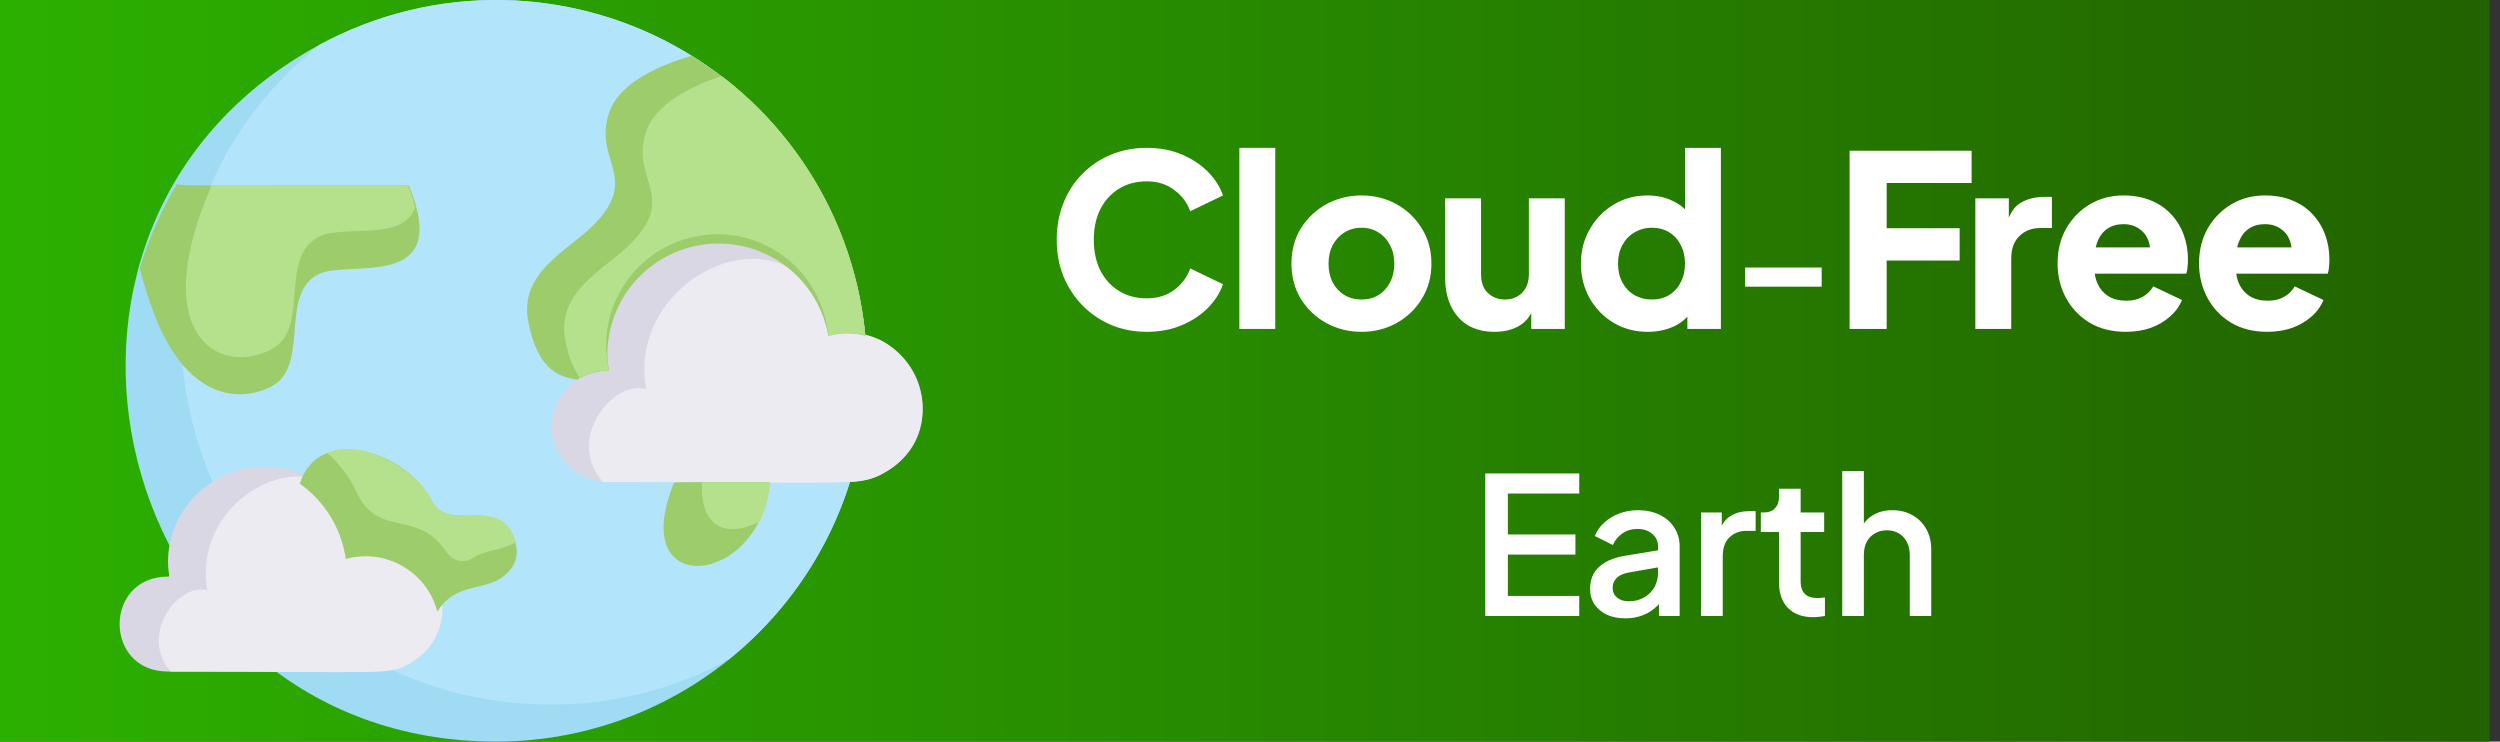 <svg width="209" height="62" viewBox="0 0 209 62" fill="none" xmlns="http://www.w3.org/2000/svg">
<rect x="0" y="0" width="209" height="62" fill="#333333" stroke="none"/>
<rect width="208.132" height="62" fill="url(#paint0_linear_2372_10085)"/>
<path d="M72.481 30.997C72.481 39.22 69.215 47.105 63.401 52.919C57.587 58.734 49.701 62 41.478 62C9.453 62 -1.491 19.015 26.706 3.746C31.428 1.187 36.733 -0.102 42.103 0.006C47.473 0.115 52.723 1.616 57.338 4.363C61.953 7.111 65.775 11.01 68.429 15.679C71.084 20.348 72.48 25.626 72.481 30.997Z" fill="#9FDBF3"/>
<path d="M72.481 30.997C72.488 35.634 71.451 40.213 69.446 44.394C67.442 48.575 64.521 52.251 60.901 55.148C56.369 57.615 51.289 58.905 46.129 58.9C16.831 58.9 4.043 21.929 26.706 3.746C31.427 1.187 36.733 -0.102 42.103 0.006C47.473 0.115 52.722 1.616 57.337 4.363C61.953 7.111 65.775 11.01 68.429 15.679C71.084 20.348 72.48 25.626 72.481 30.997Z" fill="#B2E5FB"/>
<path d="M34.703 17.356C33.618 20.27 28.813 18.72 26.642 19.805C23.232 21.511 26.022 27.556 22.612 29.246C21.33 29.866 19.868 30.004 18.493 29.634C17.118 29.264 15.922 28.411 15.125 27.231C15.204 23.188 16.079 19.201 17.698 15.496H34.099C34.356 16.097 34.558 16.719 34.703 17.356Z" fill="#B2E5FB"/>
<path d="M25.095 19.805C21.684 21.511 24.474 27.556 21.064 29.246C20.128 29.729 19.074 29.939 18.024 29.851C16.974 29.763 15.97 29.381 15.127 28.75C14.99 24.196 15.869 19.668 17.7 15.496H33.341C33.729 20.86 27.637 18.596 25.095 19.805Z" fill="#B2E5FB"/>
<path d="M77.132 34.098C77.132 35.742 76.478 37.319 75.316 38.482C74.153 39.645 72.576 40.298 70.931 40.298H50.779C49.546 40.298 48.363 39.808 47.491 38.936C46.619 38.064 46.129 36.881 46.129 35.648C46.13 34.87 46.327 34.104 46.7 33.422C47.074 32.739 47.613 32.162 48.268 31.741C49.056 31.232 49.98 30.972 50.919 30.997C50.662 29.764 50.658 28.49 50.908 27.255C51.158 26.02 51.656 24.848 52.373 23.812C53.089 22.775 54.009 21.895 55.076 21.224C56.143 20.554 57.336 20.107 58.581 19.912C59.826 19.716 61.097 19.775 62.319 20.086C63.54 20.397 64.685 20.953 65.685 21.72C66.685 22.487 67.519 23.45 68.135 24.549C68.752 25.648 69.139 26.861 69.272 28.114C70.194 27.858 71.162 27.819 72.102 28C73.041 28.18 73.926 28.576 74.687 29.155C75.448 29.735 76.065 30.482 76.489 31.34C76.913 32.197 77.133 33.141 77.132 34.098Z" fill="#DAD7E5"/>
<path d="M34.285 55.415C32.464 56.473 32.517 56.142 14.047 56.142C8.651 56.142 8.651 48.203 14.047 48.203C14.263 48.203 14.047 48.07 14.047 46.879C14.068 44.885 14.854 42.972 16.247 41.52C17.64 40.068 19.539 39.183 21.567 39.041C23.595 38.899 25.602 39.511 27.191 40.755C28.78 41.999 29.834 43.783 30.143 45.754C36.147 44.021 39.763 52.331 34.285 55.415Z" fill="#DAD7E5"/>
<path d="M34.351 55.397C32.572 56.48 32.624 56.141 14.584 56.141C14.479 56.154 14.373 56.154 14.268 56.141C11.54 52.972 15.045 48.625 17.338 49.37C15.77 40.485 28.922 35.176 30.305 45.496C36.143 43.749 39.714 52.241 34.351 55.397Z" fill="#EDEBF2"/>
<path d="M74.032 39.445C71.939 40.685 72.001 40.298 50.78 40.298C50.657 40.313 50.532 40.313 50.408 40.298C47.199 36.671 51.323 31.695 54.02 32.547C52.175 22.378 67.646 16.302 69.273 28.114C76.14 26.114 80.341 35.834 74.032 39.445Z" fill="#EDEBF2"/>
<path d="M64.345 40.298C63.647 48.964 52.347 50.25 56.315 40.438C56.377 40.298 55.432 40.298 64.345 40.298Z" fill="#9DCC6B"/>
<path d="M64.344 40.298C64.279 41.434 64.006 42.548 63.538 43.585C60.283 45.243 58.454 43.585 58.702 40.298H64.344Z" fill="#B5E08C"/>
<path d="M72.34 28.068C71.325 27.789 70.254 27.789 69.239 28.068C68.844 25.791 67.616 23.744 65.794 22.323C63.972 20.903 61.687 20.212 59.383 20.384C57.079 20.556 54.922 21.579 53.331 23.255C51.74 24.93 50.83 27.138 50.777 29.447C50.777 30.997 51.087 30.997 50.777 30.997C49.883 31.01 49.009 31.267 48.251 31.741C46.39 31.478 44.902 30.563 44.174 26.952C43.337 22.782 47.429 20.999 49.568 18.86C53.614 14.829 49.568 13.481 50.917 9.435C51.754 6.862 55.319 5.389 57.815 4.661C61.876 7.179 65.3 10.602 67.82 14.662C70.34 18.723 71.886 23.311 72.34 28.068Z" fill="#9DCC6B"/>
<path d="M72.341 28.067C71.326 27.791 70.256 27.791 69.241 28.067C69.129 26.796 68.756 25.561 68.145 24.439C67.535 23.318 66.701 22.334 65.694 21.549C64.687 20.765 63.529 20.195 62.293 19.877C61.057 19.559 59.768 19.499 58.507 19.701C57.247 19.902 56.041 20.361 54.966 21.049C53.89 21.737 52.968 22.639 52.256 23.698C51.544 24.758 51.057 25.953 50.827 27.209C50.597 28.464 50.628 29.754 50.918 30.997C50.057 30.949 49.203 31.165 48.469 31.617C47.869 30.674 47.463 29.62 47.275 28.517C46.438 24.347 50.531 22.564 52.67 20.425C56.716 16.395 52.67 15.046 54.018 11.001C54.794 8.629 57.894 7.187 60.327 6.35C63.725 8.941 66.547 12.209 68.615 15.947C70.683 19.686 71.952 23.813 72.341 28.067Z" fill="#B5E08C"/>
<path d="M26.646 22.906C23.236 24.611 26.026 30.657 22.616 32.346C20.244 33.54 15.764 33.679 12.897 26.285C12.427 25.026 12.023 23.742 11.688 22.441C12.425 19.97 13.466 17.601 14.788 15.388C15.625 15.558 14.695 15.496 34.18 15.496C37.854 24.425 29.157 21.697 26.646 22.906Z" fill="#9DCC6B"/>
<path d="M34.706 17.356C33.621 20.27 28.816 18.72 26.645 19.805C23.235 21.511 26.025 27.556 22.615 29.246C18.228 31.462 12.276 27.897 17.701 15.496H34.102C34.359 16.097 34.561 16.719 34.706 17.356Z" fill="#B5E08C"/>
<path d="M42.765 47.491C41.029 49.785 38.332 48.297 36.565 51.133C36.356 50.338 35.992 49.593 35.493 48.94C34.993 48.287 34.37 47.739 33.657 47.33C32.944 46.92 32.157 46.656 31.342 46.553C30.526 46.451 29.699 46.511 28.907 46.731C28.729 45.475 28.296 44.269 27.635 43.187C26.974 42.105 26.099 41.169 25.062 40.438C26.706 35.291 34.084 37.895 36.022 41.786C37.572 44.793 41.835 41.104 43.075 45.336C43.197 45.694 43.232 46.076 43.178 46.45C43.124 46.825 42.983 47.181 42.765 47.491Z" fill="#9DCC6B"/>
<path d="M43.136 45.336C41.741 46.08 40.578 45.956 39.462 46.685C39.115 46.894 38.701 46.959 38.307 46.866C37.913 46.773 37.571 46.53 37.354 46.189C34.858 42.406 31.634 45.15 29.774 41.073C29.204 39.849 28.38 38.76 27.355 37.88C30.363 36.531 34.905 39.43 36.083 41.786C37.586 44.794 41.896 41.104 43.136 45.336Z" fill="#B5E08C"/>
<path d="M95.862 27.74C94.795 27.74 93.802 27.547 92.882 27.16C91.975 26.773 91.182 26.233 90.502 25.54C89.822 24.847 89.289 24.033 88.902 23.1C88.529 22.167 88.342 21.147 88.342 20.04C88.342 18.933 88.529 17.913 88.902 16.98C89.275 16.033 89.802 15.22 90.482 14.54C91.162 13.847 91.955 13.313 92.862 12.94C93.782 12.553 94.782 12.36 95.862 12.36C96.942 12.36 97.909 12.54 98.762 12.9C99.629 13.26 100.362 13.74 100.962 14.34C101.562 14.94 101.989 15.607 102.242 16.34L99.502 17.66C99.249 16.94 98.802 16.347 98.162 15.88C97.535 15.4 96.769 15.16 95.862 15.16C94.982 15.16 94.209 15.367 93.542 15.78C92.875 16.193 92.355 16.767 91.982 17.5C91.622 18.22 91.442 19.067 91.442 20.04C91.442 21.013 91.622 21.867 91.982 22.6C92.355 23.333 92.875 23.907 93.542 24.32C94.209 24.733 94.982 24.94 95.862 24.94C96.769 24.94 97.535 24.707 98.162 24.24C98.802 23.76 99.249 23.16 99.502 22.44L102.242 23.76C101.989 24.493 101.562 25.16 100.962 25.76C100.362 26.36 99.629 26.84 98.762 27.2C97.909 27.56 96.942 27.74 95.862 27.74ZM103.611 27.5V12.36H106.611V27.5H103.611ZM113.826 27.74C112.746 27.74 111.76 27.493 110.866 27C109.986 26.507 109.28 25.833 108.746 24.98C108.226 24.113 107.966 23.133 107.966 22.04C107.966 20.933 108.226 19.953 108.746 19.1C109.28 18.247 109.986 17.573 110.866 17.08C111.76 16.587 112.746 16.34 113.826 16.34C114.906 16.34 115.886 16.587 116.766 17.08C117.646 17.573 118.346 18.247 118.866 19.1C119.4 19.953 119.666 20.933 119.666 22.04C119.666 23.133 119.4 24.113 118.866 24.98C118.346 25.833 117.646 26.507 116.766 27C115.886 27.493 114.906 27.74 113.826 27.74ZM113.826 25.04C114.373 25.04 114.846 24.913 115.246 24.66C115.66 24.407 115.98 24.053 116.206 23.6C116.446 23.147 116.566 22.627 116.566 22.04C116.566 21.453 116.446 20.94 116.206 20.5C115.98 20.047 115.66 19.693 115.246 19.44C114.846 19.173 114.373 19.04 113.826 19.04C113.28 19.04 112.8 19.173 112.386 19.44C111.973 19.693 111.646 20.047 111.406 20.5C111.18 20.94 111.066 21.453 111.066 22.04C111.066 22.627 111.18 23.147 111.406 23.6C111.646 24.053 111.973 24.407 112.386 24.66C112.8 24.913 113.28 25.04 113.826 25.04ZM124.954 27.74C124.074 27.74 123.32 27.553 122.694 27.18C122.08 26.793 121.614 26.26 121.294 25.58C120.974 24.9 120.814 24.107 120.814 23.2V16.58H123.814V22.96C123.814 23.373 123.894 23.74 124.054 24.06C124.227 24.367 124.467 24.607 124.774 24.78C125.08 24.953 125.427 25.04 125.814 25.04C126.214 25.04 126.56 24.953 126.854 24.78C127.16 24.607 127.394 24.367 127.554 24.06C127.727 23.74 127.814 23.373 127.814 22.96V16.58H130.814V27.5H128.014V25.34L128.174 25.82C127.92 26.473 127.507 26.96 126.934 27.28C126.374 27.587 125.714 27.74 124.954 27.74ZM137.746 27.74C136.68 27.74 135.726 27.487 134.886 26.98C134.046 26.473 133.38 25.787 132.886 24.92C132.406 24.053 132.166 23.093 132.166 22.04C132.166 20.973 132.413 20.013 132.906 19.16C133.4 18.293 134.066 17.607 134.906 17.1C135.746 16.593 136.686 16.34 137.726 16.34C138.526 16.34 139.233 16.493 139.846 16.8C140.473 17.093 140.966 17.513 141.326 18.06L140.866 18.66V12.36H143.866V27.5H141.066V25.5L141.346 26.12C140.973 26.653 140.466 27.06 139.826 27.34C139.186 27.607 138.493 27.74 137.746 27.74ZM138.106 25.04C138.653 25.04 139.133 24.913 139.546 24.66C139.96 24.407 140.28 24.053 140.506 23.6C140.746 23.147 140.866 22.627 140.866 22.04C140.866 21.453 140.746 20.933 140.506 20.48C140.28 20.027 139.96 19.673 139.546 19.42C139.133 19.167 138.653 19.04 138.106 19.04C137.56 19.04 137.066 19.173 136.626 19.44C136.2 19.693 135.866 20.047 135.626 20.5C135.386 20.94 135.266 21.453 135.266 22.04C135.266 22.627 135.386 23.147 135.626 23.6C135.866 24.053 136.2 24.407 136.626 24.66C137.066 24.913 137.56 25.04 138.106 25.04ZM145.892 23.964V22.364H152.292V23.964H145.892ZM154.626 27.5V12.6H164.826V15.3H157.726V19.08H163.826V21.78H157.726V27.5H154.626ZM165.139 27.5V16.58H167.939V19.2L167.739 18.82C167.979 17.9 168.372 17.28 168.919 16.96C169.479 16.627 170.139 16.46 170.899 16.46H171.539V19.06H170.599C169.865 19.06 169.272 19.287 168.819 19.74C168.365 20.18 168.139 20.807 168.139 21.62V27.5H165.139ZM177.714 27.74C176.554 27.74 175.547 27.487 174.694 26.98C173.84 26.46 173.18 25.767 172.714 24.9C172.247 24.033 172.014 23.073 172.014 22.02C172.014 20.927 172.254 19.953 172.734 19.1C173.227 18.247 173.887 17.573 174.714 17.08C175.54 16.587 176.474 16.34 177.514 16.34C178.38 16.34 179.147 16.48 179.814 16.76C180.48 17.027 181.04 17.407 181.494 17.9C181.96 18.393 182.314 18.967 182.554 19.62C182.794 20.26 182.914 20.96 182.914 21.72C182.914 21.933 182.9 22.147 182.874 22.36C182.86 22.56 182.827 22.733 182.774 22.88H174.594V20.68H181.074L179.654 21.72C179.787 21.147 179.78 20.64 179.634 20.2C179.487 19.747 179.227 19.393 178.854 19.14C178.494 18.873 178.047 18.74 177.514 18.74C176.994 18.74 176.547 18.867 176.174 19.12C175.8 19.373 175.52 19.747 175.334 20.24C175.147 20.733 175.074 21.333 175.114 22.04C175.06 22.653 175.134 23.193 175.334 23.66C175.534 24.127 175.84 24.493 176.254 24.76C176.667 25.013 177.167 25.14 177.754 25.14C178.287 25.14 178.74 25.033 179.114 24.82C179.5 24.607 179.8 24.313 180.014 23.94L182.414 25.08C182.2 25.613 181.86 26.08 181.394 26.48C180.94 26.88 180.4 27.193 179.774 27.42C179.147 27.633 178.46 27.74 177.714 27.74ZM189.54 27.74C188.38 27.74 187.374 27.487 186.52 26.98C185.667 26.46 185.007 25.767 184.54 24.9C184.074 24.033 183.84 23.073 183.84 22.02C183.84 20.927 184.08 19.953 184.56 19.1C185.054 18.247 185.714 17.573 186.54 17.08C187.367 16.587 188.3 16.34 189.34 16.34C190.207 16.34 190.974 16.48 191.64 16.76C192.307 17.027 192.867 17.407 193.32 17.9C193.787 18.393 194.14 18.967 194.38 19.62C194.62 20.26 194.74 20.96 194.74 21.72C194.74 21.933 194.727 22.147 194.7 22.36C194.687 22.56 194.654 22.733 194.6 22.88H186.42V20.68H192.9L191.48 21.72C191.614 21.147 191.607 20.64 191.46 20.2C191.314 19.747 191.054 19.393 190.68 19.14C190.32 18.873 189.874 18.74 189.34 18.74C188.82 18.74 188.374 18.867 188 19.12C187.627 19.373 187.347 19.747 187.16 20.24C186.974 20.733 186.9 21.333 186.94 22.04C186.887 22.653 186.96 23.193 187.16 23.66C187.36 24.127 187.667 24.493 188.08 24.76C188.494 25.013 188.994 25.14 189.58 25.14C190.114 25.14 190.567 25.033 190.94 24.82C191.327 24.607 191.627 24.313 191.84 23.94L194.24 25.08C194.027 25.613 193.687 26.08 193.22 26.48C192.767 26.88 192.227 27.193 191.6 27.42C190.974 27.633 190.287 27.74 189.54 27.74ZM124.169 51.5V39.58H132.025V41.26H126.057V44.684H131.705V46.364H126.057V49.82H132.025V51.5H124.169ZM135.874 51.692C135.288 51.692 134.77 51.591 134.322 51.388C133.885 51.175 133.544 50.887 133.298 50.524C133.053 50.151 132.93 49.713 132.93 49.212C132.93 48.743 133.032 48.321 133.234 47.948C133.448 47.575 133.773 47.26 134.21 47.004C134.648 46.748 135.197 46.567 135.858 46.46L138.866 45.964V47.388L136.21 47.852C135.73 47.937 135.378 48.092 135.154 48.316C134.93 48.529 134.818 48.807 134.818 49.148C134.818 49.479 134.941 49.751 135.186 49.964C135.442 50.167 135.768 50.268 136.162 50.268C136.653 50.268 137.08 50.161 137.442 49.948C137.816 49.735 138.104 49.452 138.306 49.1C138.509 48.737 138.61 48.337 138.61 47.9V45.676C138.61 45.249 138.45 44.903 138.13 44.636C137.821 44.359 137.405 44.22 136.882 44.22C136.402 44.22 135.981 44.348 135.618 44.604C135.266 44.849 135.005 45.169 134.834 45.564L133.33 44.812C133.49 44.385 133.752 44.012 134.114 43.692C134.477 43.361 134.898 43.105 135.378 42.924C135.869 42.743 136.386 42.652 136.93 42.652C137.613 42.652 138.216 42.78 138.738 43.036C139.272 43.292 139.682 43.649 139.97 44.108C140.269 44.556 140.418 45.079 140.418 45.676V51.5H138.69V49.932L139.058 49.98C138.856 50.332 138.594 50.636 138.274 50.892C137.965 51.148 137.608 51.345 137.202 51.484C136.808 51.623 136.365 51.692 135.874 51.692ZM142.212 51.5V42.844H143.94V44.588L143.78 44.332C143.972 43.767 144.282 43.361 144.708 43.116C145.135 42.86 145.647 42.732 146.244 42.732H146.772V44.38H146.02C145.423 44.38 144.938 44.567 144.564 44.94C144.202 45.303 144.02 45.825 144.02 46.508V51.5H142.212ZM151.589 51.596C150.683 51.596 149.979 51.34 149.477 50.828C148.976 50.316 148.725 49.596 148.725 48.668V44.476H147.205V42.844H147.445C147.851 42.844 148.165 42.727 148.389 42.492C148.613 42.257 148.725 41.937 148.725 41.532V40.86H150.533V42.844H152.501V44.476H150.533V48.588C150.533 48.887 150.581 49.143 150.677 49.356C150.773 49.559 150.928 49.719 151.141 49.836C151.355 49.943 151.632 49.996 151.973 49.996C152.059 49.996 152.155 49.991 152.261 49.98C152.368 49.969 152.469 49.959 152.565 49.948V51.5C152.416 51.521 152.251 51.543 152.069 51.564C151.888 51.585 151.728 51.596 151.589 51.596ZM154.01 51.5V39.388H155.818V44.54L155.53 44.316C155.743 43.772 156.084 43.361 156.554 43.084C157.023 42.796 157.567 42.652 158.186 42.652C158.826 42.652 159.391 42.791 159.882 43.068C160.372 43.345 160.756 43.729 161.034 44.22C161.311 44.711 161.45 45.271 161.45 45.9V51.5H159.658V46.396C159.658 45.959 159.572 45.591 159.402 45.292C159.242 44.983 159.018 44.748 158.73 44.588C158.442 44.417 158.111 44.332 157.738 44.332C157.375 44.332 157.044 44.417 156.746 44.588C156.458 44.748 156.228 44.983 156.058 45.292C155.898 45.601 155.818 45.969 155.818 46.396V51.5H154.01Z" fill="white"/>
<defs>
<linearGradient id="paint0_linear_2372_10085" x1="0" y1="31" x2="208.132" y2="31" gradientUnits="userSpaceOnUse">
<stop stop-color="#2CB000"/>
<stop offset="1" stop-color="#226200"/>
</linearGradient>
</defs>
</svg>
